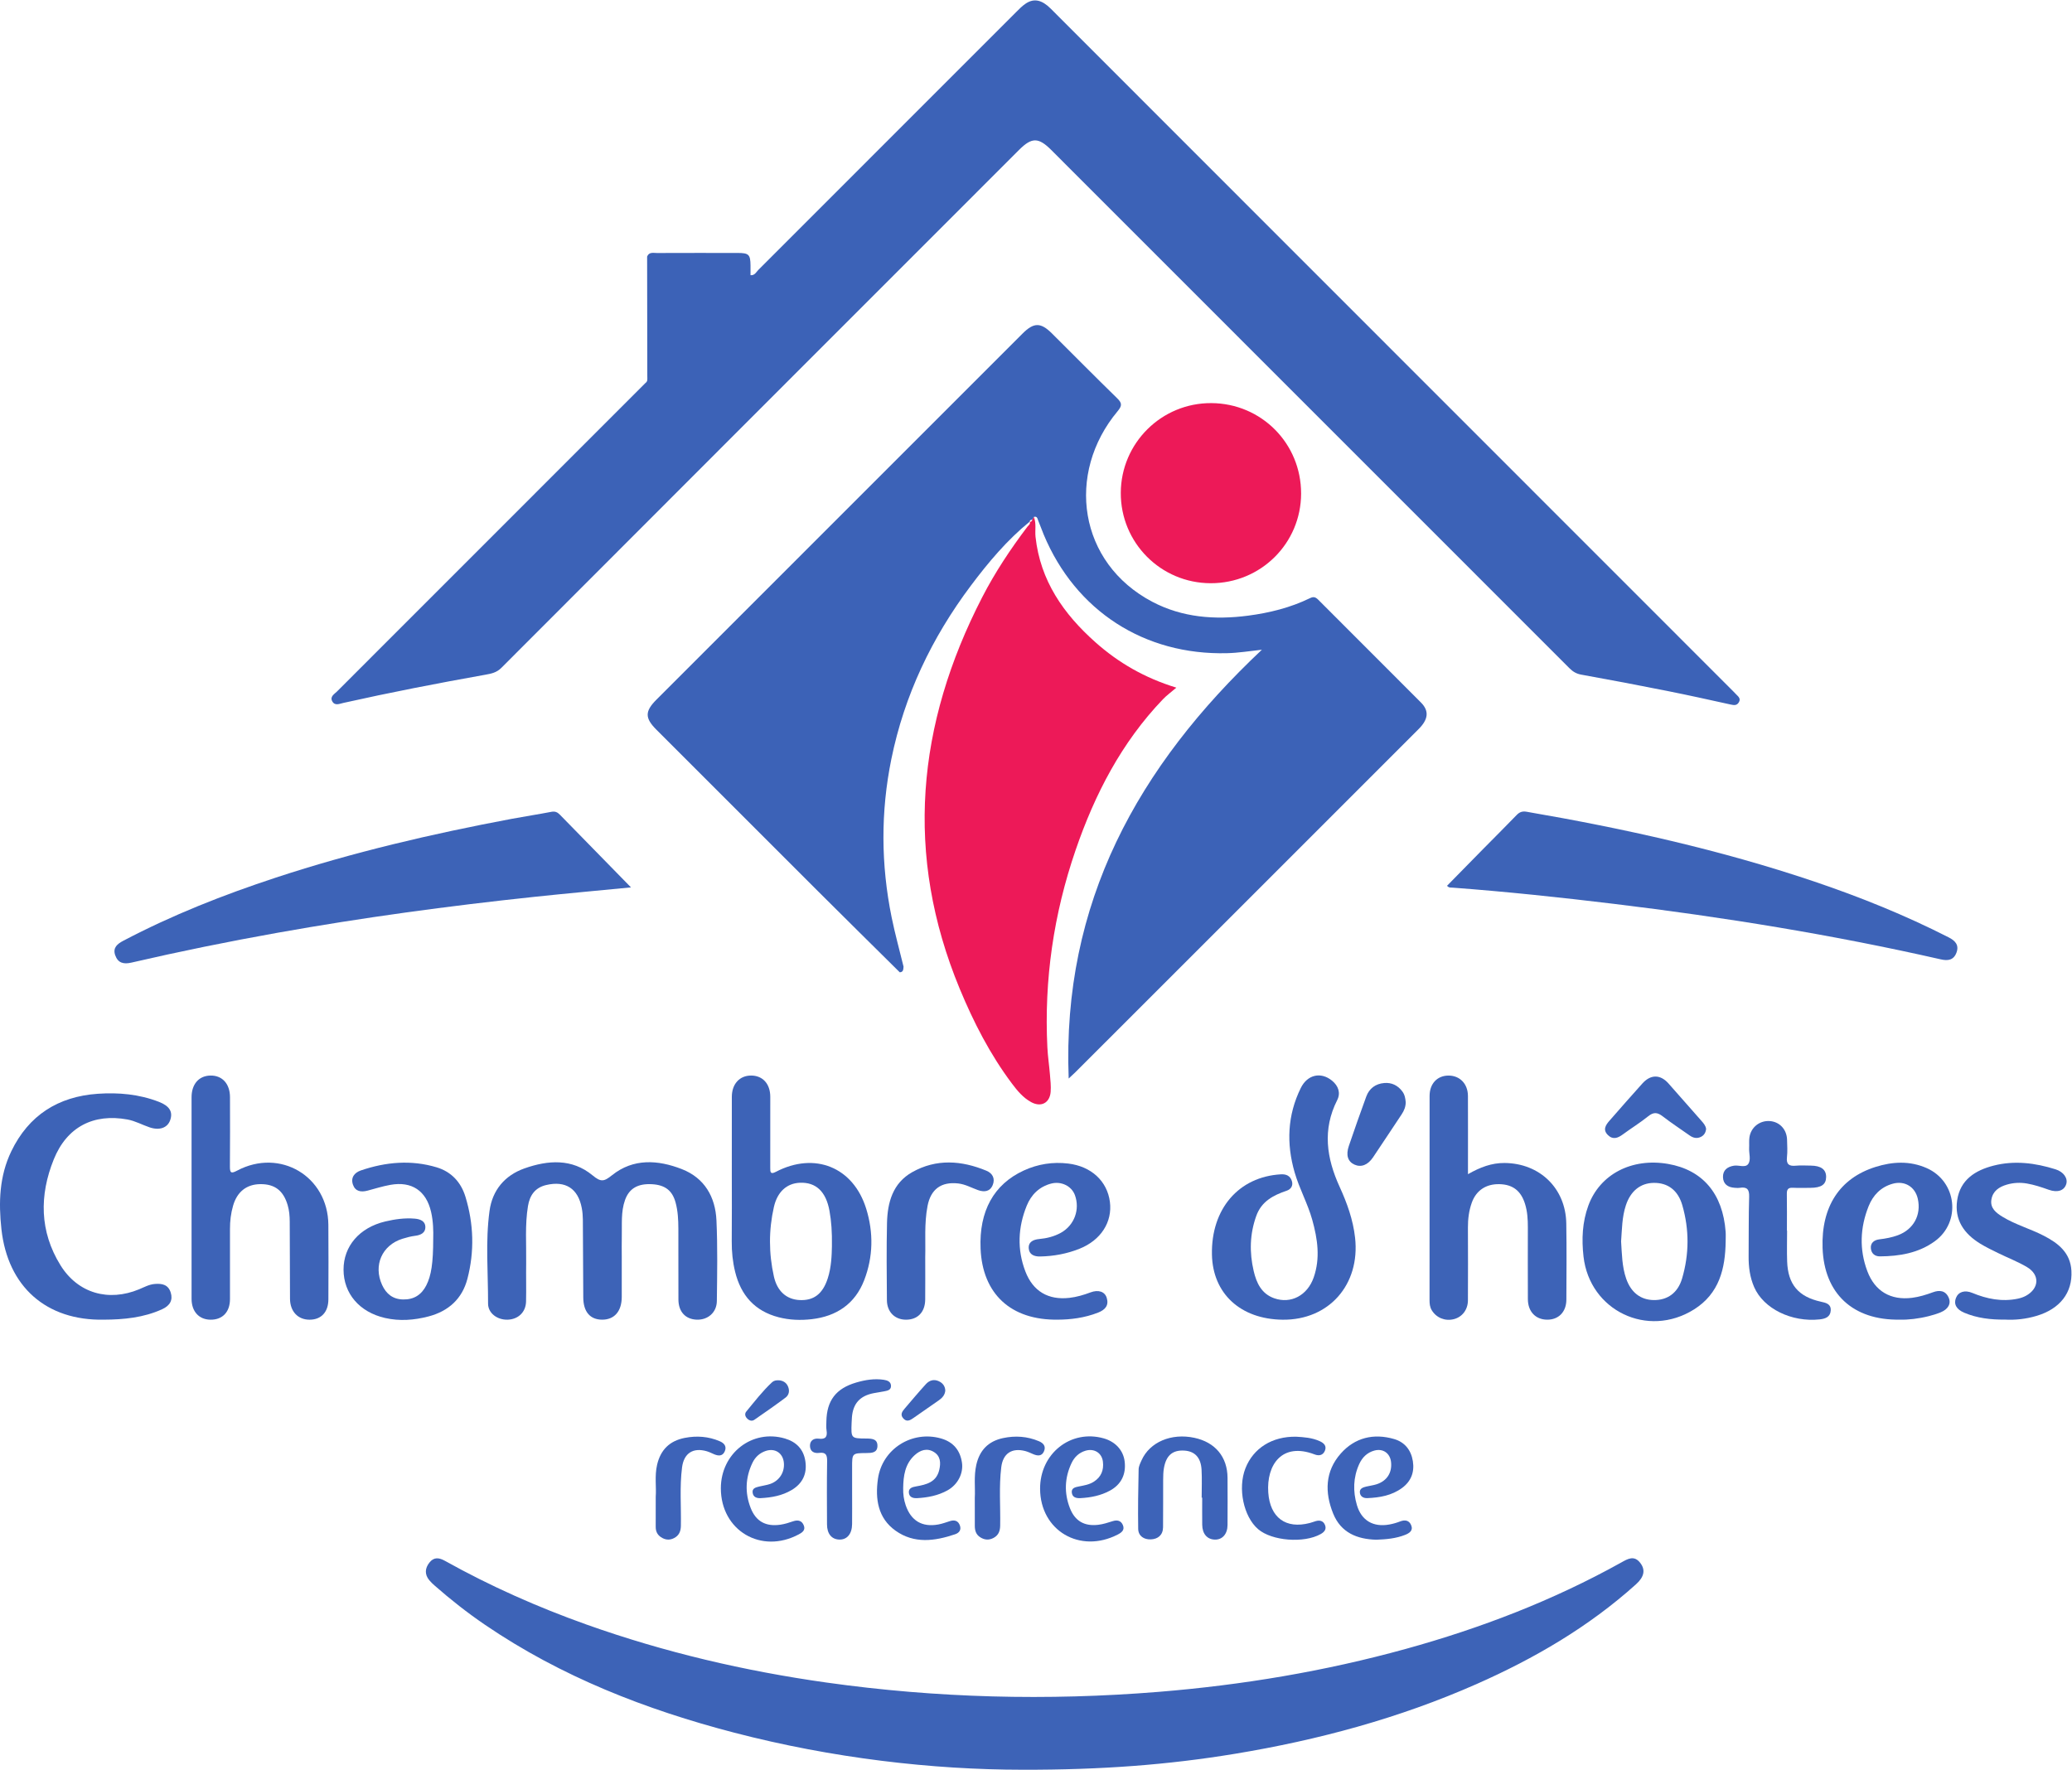 <?xml version="1.0" encoding="UTF-8" standalone="no"?>
<svg
   xmlns:dc="http://purl.org/dc/elements/1.1/"
   xmlns:cc="http://creativecommons.org/ns#"
   xmlns:rdf="http://www.w3.org/1999/02/22-rdf-syntax-ns#"
   xmlns:svg="http://www.w3.org/2000/svg"
   xmlns="http://www.w3.org/2000/svg"
   viewBox="0 0 752.373 642.733"
   height="642.733"
   width="752.373"
   xml:space="preserve"
   id="svg2"
   version="1.1"><defs
     id="defs6" /><g
     transform="matrix(1.333,0,0,-1.333,0,642.733)"
     id="g10"><g
       transform="scale(0.1)"
       id="g12"><path
         id="path14"
         style="fill:#3c62b7;fill-opacity:1;fill-rule:nonzero;stroke:none"
         d="m 1762.77,4122.73 c 5.29,13.16 17.05,9.63 26.75,9.66 73.26,0.29 146.52,0.22 219.78,0.14 30.51,-0.03 34.82,-4.32 35.14,-34.09 0.09,-8.73 0.01,-17.48 0.01,-26.52 11.56,-1.03 15.43,8.54 21.02,14.12 234.26,234.05 468.24,468.35 702.35,702.55 8.38,8.38 16.82,17.12 26.63,23.59 22.41,14.77 43.83,9.9 67.78,-14.05 130.84,-130.9 261.64,-261.86 392.49,-392.76 489.04,-489.23 978.09,-978.46 1467.13,-1467.69 2.82,-2.81 5.48,-5.76 8.31,-8.56 5.72,-5.66 11.99,-11.07 6.78,-20.39 -5.44,-9.76 -13.31,-8.57 -22.67,-6.51 -57.45,12.68 -114.9,25.43 -172.59,36.93 -77.99,15.55 -156.11,30.44 -234.39,44.49 -13.61,2.44 -22.96,8.35 -32.25,17.65 -301.38,301.66 -602.94,603.14 -904.46,904.67 -169,169.01 -337.95,338.05 -506.93,507.09 -34.9,34.91 -53.18,34.77 -87.86,0.08 -470.09,-470.25 -940.3,-940.4 -1410.04,-1411.02 -13.23,-13.25 -27.8,-15.9 -44.42,-18.86 -129.16,-23.05 -257.96,-48.04 -386.014,-76.68 -10.66,-2.39 -23.101,-8.57 -30.156,4.21 -7.238,13.1 5.668,19.78 13.121,27.24 279.919,280.13 559.939,560.16 839.929,840.21 6.52,4.36 5.06,11.16 5.06,17.34 -0.12,109.05 -0.32,218.11 -0.5,327.16" /><path
         id="path16"
         style="fill:#3c62b7;fill-opacity:1;fill-rule:nonzero;stroke:none"
         d="m 2805.09,3400.61 c -62,-50.45 -112.93,-111.22 -160.57,-174.72 -106.29,-141.66 -180.97,-298.18 -216.45,-472.28 -29.28,-143.7 -28.43,-287.67 0.79,-431.26 9.17,-45.04 21.5,-89.44 32.39,-134.14 -0.75,-6.95 0.14,-14.96 -10.24,-15.59 -74.38,73.73 -148.96,147.26 -223.09,221.24 -146.73,146.43 -293.2,293.13 -439.78,439.71 -31.83,31.83 -31.79,50.13 0.26,82.18 332.3,332.35 664.6,664.71 996.93,997.04 30.87,30.87 49.58,30.95 80.32,0.35 59.04,-58.78 117.63,-118.02 177.24,-176.2 13.22,-12.91 14.59,-19.94 1.62,-35.46 -141.85,-169.77 -107.05,-413.63 94.8,-519.55 81.57,-42.8 170,-49.45 260.37,-37.63 58.7,7.69 115.55,21.83 168.97,47.82 9.85,4.79 15.34,2.61 22.59,-4.67 93.02,-93.39 186.55,-186.27 279.48,-279.74 22.81,-22.95 20.14,-45.89 -6.22,-72.25 -143.09,-143.16 -286.2,-286.31 -429.34,-429.43 -168.36,-168.35 -336.75,-336.68 -505.15,-504.99 -4.85,-4.85 -9.96,-9.43 -18.89,-17.83 -18.5,478.91 188.87,850.65 526.31,1168.32 -34.22,-3.86 -64.3,-8.66 -94.81,-9.44 -225.24,-5.72 -412.5,115.06 -499.42,322.88 -5.19,12.44 -9.55,25.24 -14.82,37.65 -2.22,5.21 -2.57,13.6 -12.25,10.67 -1.28,-2.58 -2.58,-5.18 -3.88,-7.77 -4.01,0.4 -6.94,-0.76 -7.51,-5.27 l 0.35,0.36" /><path
         id="path18"
         style="fill:#3d63b7;fill-opacity:1;fill-rule:nonzero;stroke:none"
         d="M 2786.09,0.012 C 2539.31,0.07 2267.22,31.48 2000.25,100.969 1759,163.762 1528.84,253.402 1321.34,394.789 c -47.99,32.703 -93.54,68.481 -137.14,106.793 -5.34,4.688 -10.63,9.609 -15.09,15.117 -12.97,16.051 -11.38,32.641 0.84,47.942 12.07,15.129 25.79,13.621 42.18,4.48 123.72,-69.012 252.77,-126.301 386.24,-173.789 211.99,-75.41 429.92,-126.32 652.51,-157.691 300.64,-42.371 602.24,-50.012 904.9,-25.469 228.16,18.508 452.89,56.047 673.5,117.008 204.33,56.48 401.27,132 586.88,235.371 18.05,10.058 35.38,20.789 52.27,-1.422 14.15,-18.629 10.6,-37.649 -11.91,-57.899 C 4327.62,389.191 4179.84,303.109 4022.04,233.379 3811.39,140.301 3590.78,80.879 3364.11,43.449 3182.42,13.449 2999.26,-0.469 2786.09,0.012" /><path
         id="path20"
         style="fill:#ed1958;fill-opacity:1;fill-rule:nonzero;stroke:none"
         d="m 2812.25,3405.52 c 1.3,2.59 2.6,5.19 3.88,7.77 7.43,-17.55 2.74,-36.19 4.69,-54.27 12.91,-119.4 76.39,-210.01 163.05,-287.1 62.4,-55.52 133.34,-96.95 220.54,-123.75 -14.48,-12.45 -26.59,-21.23 -36.76,-31.86 -112.61,-117.61 -185.41,-258.59 -237.72,-410.89 -59.78,-174.07 -85.99,-353.36 -76.85,-537.44 1.23,-24.59 4.97,-49.05 6.98,-73.61 1.3,-15.82 3.24,-31.86 1.95,-47.56 -2.49,-30.23 -26.05,-42.42 -52.66,-28.09 -22.23,11.98 -38.04,31.15 -52.83,50.86 -59.48,79.3 -104.42,167 -142.13,258 -151.29,365.12 -117.33,720.38 61.12,1066.84 34.95,67.86 77.09,131.34 123.16,192.2 3.12,4.11 9.02,7.17 6.42,13.99 l -0.35,-0.36 c 4.58,-1.21 6,2.1 7.51,5.27" /><path
         id="path22"
         style="fill:#3d63b7;fill-opacity:1;fill-rule:nonzero;stroke:none"
         d="m 1718.81,2403.99 c -86.68,-8.44 -174.46,-16.36 -262.1,-25.64 -234.96,-24.89 -468.96,-56.58 -701.64,-98.16 -133.097,-23.79 -265.496,-50.7 -397.187,-81.17 -21.004,-4.87 -36.528,-1.27 -44.055,20.1 -7.242,20.57 6.016,31.01 21.719,39.28 133.195,70.16 272.723,125.11 415.5,172.11 210.273,69.21 425.333,119.35 642.683,160.21 35.96,6.75 72.16,12.15 108.07,19.13 10.05,1.95 16.53,-0.8 23.18,-7.63 64.36,-66.01 128.89,-131.86 193.83,-198.23" /><path
         id="path24"
         style="fill:#3d63b7;fill-opacity:1;fill-rule:nonzero;stroke:none"
         d="m 3941.81,2408.39 c 32.4,33.02 64.85,66.18 97.41,99.24 30.71,31.17 61.75,62.01 92.16,93.47 7.96,8.25 15.56,10.99 27.3,8.97 265.06,-45.57 527.08,-103.67 782.28,-189.74 125.81,-42.44 248.71,-92.09 367.13,-152.42 17.11,-8.72 29.28,-20.29 21.48,-41.49 -7.61,-20.65 -23.12,-23 -42.72,-18.54 -294.13,66.93 -591.48,115.06 -890.83,151.28 -146.1,17.68 -292.45,33.19 -439.23,44.15 -4.52,0.34 -9.67,-1.07 -14.98,5.08" /><path
         id="path26"
         style="fill:#ed1958;fill-opacity:1;fill-rule:nonzero;stroke:none"
         d="m 3297.79,3232.7 c -135.93,0.37 -245.31,110.46 -244.73,246.32 0.57,135.69 111.16,245.21 246.78,244.41 136.33,-0.8 244.6,-109.98 244.41,-246.46 -0.21,-135.73 -110.09,-244.65 -246.46,-244.27" /><path
         id="path28"
         style="fill:#3d63b7;fill-opacity:1;fill-rule:nonzero;stroke:none"
         d="m 1693.71,1397.84 c 0,-36.62 0.1,-73.23 -0.03,-109.85 -0.13,-38.9 -20.06,-61.84 -53.38,-61.78 -32.95,0.07 -51.26,21.62 -51.44,60.55 -0.34,70.84 -0.57,141.67 -1.14,212.5 -0.08,10.3 -1.02,20.73 -2.91,30.85 -10.01,53.54 -44.31,75.44 -97.1,62.93 -30.51,-7.24 -44.7,-28.33 -49.49,-57.28 -8.49,-51.39 -4.15,-103.26 -4.92,-154.93 -0.52,-35.01 0.48,-70.06 -0.31,-105.07 -0.65,-29.11 -21.41,-48.75 -50.38,-49.58 -27.67,-0.8 -53.18,17.51 -53.1,43.9 0.27,84.27 -7.49,168.92 4,252.71 7.7,56.11 41.34,96.5 95.04,115.54 64.08,22.74 129.72,27.29 185.4,-18.76 23.01,-19.01 31.18,-17.44 53.27,0.26 58.05,46.45 125.1,41.9 190,16.65 61.96,-24.11 91.54,-75.79 94.43,-139.91 3.3,-73.09 1.95,-146.43 1.07,-219.64 -0.36,-31.14 -24.45,-51.69 -54.64,-50.71 -30.64,1 -49.86,21.53 -50.01,54.63 -0.29,64.48 0.06,128.96 -0.17,193.43 -0.08,23.89 -1.22,47.7 -7.54,71.01 -8.78,32.42 -28.29,47.88 -63.96,49.98 -38.5,2.26 -62.52,-11.31 -73.85,-43.18 -11.46,-32.21 -7.91,-66.04 -8.75,-99.32 -0.46,-18.3 -0.09,-36.61 -0.09,-54.93" /><path
         id="path30"
         style="fill:#3d63b7;fill-opacity:1;fill-rule:nonzero;stroke:none"
         d="m 2266.17,1425.87 c 0.62,39.79 -1.53,68.32 -6.58,96.59 -9.42,52.7 -36.8,78.64 -80.73,76.8 -35.54,-1.48 -61.32,-24.52 -70.77,-66.15 -14.3,-63.01 -14.03,-126.44 0.08,-189.43 8.98,-40.06 34.38,-62.22 69.88,-64 38.17,-1.92 62.68,16.27 76.47,58.14 10.59,32.13 11.09,65.7 11.65,88.05 z m -272.69,199.77 c 0,69.25 -0.1,138.49 0.05,207.74 0.07,34.95 21.08,57.94 52.44,57.97 31.58,0.03 52.21,-22.51 52.29,-57.7 0.14,-64.48 0.13,-128.95 -0.07,-193.42 -0.03,-11.46 0.03,-19.2 15.25,-11.25 105.81,55.32 210.99,13.06 246.15,-100.52 20.05,-64.77 19.1,-130.84 -5.42,-194.47 -24.9,-64.64 -75.3,-98.63 -143.08,-106.42 -30.03,-3.45 -60.28,-2.46 -90.08,5.25 -65.2,16.87 -102.8,60.04 -118.47,123.76 -6.65,27.07 -9.48,54.73 -9.23,82.82 0.56,62.07 0.17,124.16 0.17,186.24" /><path
         id="path32"
         style="fill:#3d63b7;fill-opacity:1;fill-rule:nonzero;stroke:none"
         d="m 521.816,1559.9 c -0.011,90.76 -0.062,181.52 0.02,272.28 0.027,35.72 19.812,58.46 51.102,59.15 32.375,0.72 53.511,-22.33 53.578,-58.88 0.117,-62.89 0.429,-125.79 -0.215,-188.68 -0.184,-18.05 3.465,-20.03 19.707,-11.42 116.972,61.98 247.277,-15.53 248.465,-147.53 0.609,-67.67 0.261,-135.34 0.058,-203.02 -0.109,-34.96 -19.461,-55.62 -51.281,-55.64 -31.805,-0.02 -53.078,22.58 -53.266,57.22 -0.375,70.06 -0.453,140.12 -0.754,210.18 -0.062,15.14 -1.316,30.13 -5.652,44.84 -11.621,39.42 -34.976,57.49 -74.492,57.1 -37.531,-0.37 -63.188,-20.91 -74.145,-58.66 -6.046,-20.84 -8.543,-41.97 -8.468,-63.63 0.207,-63.7 0.23,-127.39 0.011,-191.08 -0.125,-35.44 -20.769,-56.61 -53.75,-55.95 -30.953,0.62 -50.832,22.51 -50.875,56.65 -0.117,92.35 -0.039,184.71 -0.043,277.07" /><path
         id="path34"
         style="fill:#3d63b7;fill-opacity:1;fill-rule:nonzero;stroke:none"
         d="m 3998.83,1622.63 c 33.26,18.96 64.49,30.79 99.72,30.49 95.68,-0.82 166.41,-68.77 168.06,-164.49 1.19,-69.26 0.56,-138.55 0.25,-207.82 -0.14,-33.68 -21.38,-55.05 -52.87,-54.6 -31.2,0.45 -51.84,22.18 -52,55.91 -0.29,65.29 -0.13,130.59 -0.06,195.88 0.02,21.56 -1.18,42.85 -7.69,63.7 -11.07,35.48 -33.13,52.85 -69.6,53.73 -36.54,0.89 -63.44,-17 -75.42,-50.45 -7.87,-21.98 -10.63,-44.71 -10.52,-68.04 0.29,-66.1 0.35,-132.18 -0.01,-198.27 -0.15,-25.57 -15.84,-45.43 -38.6,-51.09 -23.9,-5.93 -47.43,3.86 -59.84,24.24 -5.25,8.65 -6.12,17.81 -6.12,27.49 0.08,185.52 0.02,371.04 0.15,556.57 0.03,33.5 21.05,55.57 51.94,55.41 30.63,-0.14 52.35,-22.63 52.51,-55.5 0.3,-62.11 0.1,-124.21 0.1,-186.31 0,-7.68 0,-15.36 0,-26.85" /><path
         id="path36"
         style="fill:#3d63b7;fill-opacity:1;fill-rule:nonzero;stroke:none"
         d="m 3493.85,1226.13 c -114.59,1.32 -190.34,71.12 -192.48,177.35 -2.51,124.45 72.78,212.08 187.71,218.73 14.46,0.84 25.29,-3.82 29.92,-17.91 4.27,-12.97 -2.58,-22.84 -13.89,-26.66 -36.6,-12.35 -68.69,-29.08 -82.89,-68.46 -17.84,-49.41 -19.04,-99.42 -7.19,-150.21 7.72,-33.15 21.46,-62.23 55.96,-74.44 45.56,-16.12 90.46,7.88 107.5,56.58 18.46,52.73 10.66,104.88 -3.83,157.04 -12.38,44.53 -35.25,85.08 -48.04,129.35 -22.71,78.61 -19.79,155.62 16.72,229.83 17.98,36.56 54.64,44.88 84.97,20.23 17.47,-14.2 24.2,-33.59 14.27,-53.18 -40.74,-80.36 -29.03,-158.34 6.63,-236.26 20.22,-44.19 36.6,-89.7 42.05,-138.45 14.3,-128 -71.38,-225.02 -197.41,-223.54" /><path
         id="path38"
         style="fill:#3d63b7;fill-opacity:1;fill-rule:nonzero;stroke:none"
         d="m 283.051,1226.22 c -156.996,-3.07 -261.832,89.74 -279.141,246.39 -8.078,73.07 -5.668,144.82 26.844,212.34 47.379,98.38 127.937,149.29 235.457,156.73 56.547,3.91 112.84,-1.08 166.652,-21.96 28.61,-11.11 38.77,-26.97 30.754,-49.84 -7.359,-20.99 -28.863,-28.76 -55.906,-19.73 -20.285,6.78 -39.133,17.54 -60.477,21.45 -92.418,16.98 -165.043,-20.11 -200.769,-108.66 -39.543,-97.99 -38.625,-196.42 18.168,-288.23 47.543,-76.85 131.012,-100.22 214.293,-65.72 13.851,5.74 27.074,13.25 42.637,14.53 19.96,1.64 36.781,-1.67 43.539,-23.63 6.152,-19.99 -1.614,-35.33 -23.633,-45.33 -50.356,-22.86 -103.961,-28.09 -158.418,-28.34" /><path
         id="path40"
         style="fill:#3d63b7;fill-opacity:1;fill-rule:nonzero;stroke:none"
         d="m 4415.93,1439.5 c 2.26,-34.51 2.46,-68.78 13.86,-101.6 13.03,-37.49 39.28,-57.89 75.35,-58.28 37.26,-0.4 65.39,19.58 76.95,58.84 19.5,66.21 19.73,133.24 0.58,199.6 -11.83,40.97 -39.6,61.33 -77.83,60.84 -36.44,-0.47 -63.03,-22.33 -75.86,-60.95 -10.71,-32.23 -10.58,-65.66 -13.05,-98.45 z m 284.86,-0.03 c -1.03,-74.5 -17.52,-142.12 -86.09,-185.26 -126.25,-79.41 -284.36,-3.51 -301.14,143.93 -5.4,47.43 -3.3,93.85 13.08,138.71 31.26,85.62 118.41,130.82 217.15,113.73 94.28,-16.32 149.28,-81.03 156.91,-184.88 0.64,-8.7 0.09,-17.48 0.09,-26.23" /><path
         id="path42"
         style="fill:#3d63b7;fill-opacity:1;fill-rule:nonzero;stroke:none"
         d="m 1180.11,1446.87 c 0.55,20.74 0.15,46.99 -5.78,72.82 -13.22,57.6 -52.42,84.23 -110.82,73.87 -21.06,-3.74 -41.62,-10.31 -62.36,-15.78 -17.314,-4.57 -33.021,-2.45 -39.576,15.95 -6.902,19.39 3.797,33.06 21.485,39.1 67.771,23.1 136.851,29.31 206.231,8.52 40,-11.99 66.4,-40.36 78.56,-80.11 22.62,-73.92 24.85,-149.22 5.38,-223.77 -14.12,-54.09 -51.2,-88.13 -106.01,-102.45 -39.19,-10.24 -78.75,-13.19 -118.11,-4.24 -70.18,15.95 -113.122,66.91 -113.27,131.55 -0.152,64.2 43.383,114.8 113.58,131.42 26.42,6.25 53.23,10.05 80.5,7.72 14.51,-1.24 28.6,-6.42 28.85,-22.72 0.24,-15.81 -12.35,-22.08 -27.54,-23.98 -11.76,-1.47 -23.46,-4.52 -34.81,-8.06 -55.81,-17.41 -80.01,-72.48 -55.54,-125.91 11.2,-24.46 29.36,-38.97 57.23,-39.53 29.34,-0.58 50.07,12.67 63.22,38.53 13.44,26.42 18.78,60.89 18.78,127.07" /><path
         id="path44"
         style="fill:#3d63b7;fill-opacity:1;fill-rule:nonzero;stroke:none"
         d="m 2882.19,1226.26 c -129.33,-2.01 -206.01,70.97 -211.07,193.65 -4.22,102.06 35.96,175.14 117.62,212.69 38.42,17.67 79.05,24.05 121.02,19.01 62.97,-7.55 106.34,-47.86 113.65,-104.42 7.11,-54.98 -24.58,-104.52 -82.88,-127.77 -34.25,-13.67 -70.09,-20.31 -107.08,-21.04 -16.5,-0.32 -29.89,5.24 -31.14,22.19 -1.32,17.73 12.77,23.91 28.44,25.35 20.81,1.91 40.81,6.9 59.08,17.02 36.72,20.36 52.56,63.55 38.28,102.62 -9.04,24.74 -37.22,38.61 -64.62,31.48 -32.56,-8.46 -54.44,-30.38 -66.57,-60.14 -23.97,-58.8 -26.69,-119.24 -3.84,-179.11 20.72,-54.28 62.53,-78.67 119.9,-72.15 19.81,2.24 38.79,7.85 57.51,14.89 21.54,8.09 38.96,2.19 44.19,-14.6 6.54,-21.04 -4.34,-32.82 -23.06,-40.27 -37.61,-14.96 -76.9,-19.25 -109.43,-19.4" /><path
         id="path46"
         style="fill:#3d63b7;fill-opacity:1;fill-rule:nonzero;stroke:none"
         d="m 5175.7,1226.3 c -129.14,-2.32 -206.69,71.81 -210.94,195.31 -3.84,112 46.21,189.87 143.96,220.68 46.48,14.66 93.73,17.3 139.91,-3.21 81.92,-36.37 94.31,-146.75 21.63,-199.35 -44.26,-32.03 -95.93,-40.67 -149.27,-41.05 -13.52,-0.09 -23.12,7.57 -24.62,21.18 -1.77,15.86 9.41,23.6 22.88,25.2 17.52,2.08 34.63,5.23 51.03,11.36 42.5,15.88 63.68,55.18 53.93,99.05 -7.33,32.96 -35.9,50.16 -68.3,41.17 -32.49,-9.02 -53.76,-31.41 -65.68,-61.18 -23.26,-58.11 -25.78,-117.8 -3.61,-176.91 20.61,-54.96 63.75,-80.04 121.8,-72.78 19.77,2.48 38.65,8.42 57.42,15.29 17.05,6.24 33.68,4.9 42.33,-14.49 7.41,-16.62 -1.1,-31.98 -22.16,-40.52 -10.24,-4.16 -20.94,-7.39 -31.68,-10.12 -27.9,-7.07 -56.29,-10.28 -78.63,-9.63" /><path
         id="path48"
         style="fill:#3d63b7;fill-opacity:1;fill-rule:nonzero;stroke:none"
         d="m 5461.45,1226.42 c -38.66,-0.4 -75.6,3.9 -110.67,18.7 -21.51,9.08 -29.37,23.47 -22.66,40.43 6.5,16.43 23.65,22.27 44.57,13.59 39.79,-16.48 80.49,-24.58 123.34,-15.83 7.66,1.58 15.46,4.08 22.31,7.8 36.55,19.84 38.9,57.13 3.47,78.27 -25.1,14.97 -52.82,25.51 -79.16,38.45 -16.37,8.04 -32.89,15.99 -48.4,25.5 -44.09,27 -70.81,64.88 -62.84,118.48 8.29,55.66 49.34,81.33 98.84,94.06 56.99,14.68 113.78,7.44 169.26,-10.03 22.21,-6.99 33.8,-24.59 29,-40.2 -5.44,-17.75 -23.6,-24.06 -47.75,-15.44 -19.51,6.95 -39.05,13.55 -59.5,17.04 -18.3,3.12 -36.41,2.22 -54.32,-2.98 -21.22,-6.15 -38.3,-17.39 -42.25,-40.47 -4.06,-23.68 12.79,-36.52 29.95,-47.04 35.34,-21.67 75.69,-32.78 112.4,-51.67 39.71,-20.45 72.89,-46.29 75.56,-95.77 3.21,-59.76 -31.2,-103.76 -94.9,-122.73 -28.53,-8.5 -57.56,-11.77 -86.25,-10.16" /><path
         id="path50"
         style="fill:#3d63b7;fill-opacity:1;fill-rule:nonzero;stroke:none"
         d="m 4868.09,1468.66 c 0,-27.86 -0.78,-55.74 0.16,-83.57 2.09,-62.47 30.43,-96.36 91.73,-109.83 14.15,-3.12 27.97,-6.08 27.01,-23.81 -0.95,-17.74 -14.53,-22.77 -30.02,-24.45 -76.33,-8.26 -152.98,29.09 -178.58,87.97 -11.57,26.61 -15.35,54.93 -15.06,83.92 0.55,54.12 -0.25,108.28 1.45,162.36 0.65,20.49 -6.28,27.23 -25.53,24.26 -4.66,-0.72 -9.55,-0.29 -14.31,0.04 -18.23,1.29 -30.97,10.1 -31.45,29.1 -0.48,19 12.14,28.31 29.86,31.11 13.07,2.08 30.66,-6.12 38.5,4.12 8.7,11.35 2.05,29.15 2.87,44.12 0.52,9.52 -0.55,19.22 0.77,28.6 3.88,27.73 28.02,46.75 55.64,44.71 26.66,-1.97 46.13,-22.81 46.9,-50.8 0.44,-15.92 1.48,-32.01 -0.27,-47.73 -2.2,-19.9 6.3,-24.76 24.2,-23.05 13.41,1.27 27.04,0.34 40.58,0.24 28.07,-0.22 42.08,-10.62 41.93,-31 -0.15,-20.51 -13.06,-29.44 -42.94,-29.58 -15.92,-0.06 -31.87,-0.64 -47.74,0.21 -12.74,0.67 -16.55,-4.46 -16.34,-16.64 0.58,-33.42 0.2,-66.87 0.2,-100.3 0.14,0 0.29,0 0.44,0" /><path
         id="path52"
         style="fill:#3d63b7;fill-opacity:1;fill-rule:nonzero;stroke:none"
         d="m 2520.37,1398.11 c 0,-43.93 0.29,-80.54 -0.08,-117.15 -0.35,-34.19 -20.51,-54.9 -52.43,-54.8 -30.25,0.09 -51.63,20.97 -51.89,53.17 -0.58,70.03 -1.3,140.1 0.27,210.11 1.27,56.19 15.62,108.81 68.6,138.66 65.77,37.07 134.3,32.03 202.13,3.97 17.05,-7.06 24.32,-21.63 17.22,-38.99 -7.43,-18.16 -23.18,-19.86 -40.11,-13.84 -17.88,6.37 -34.51,15.94 -53.98,18.13 -46.27,5.21 -74.64,-15.66 -83.45,-61.34 -9.28,-48.16 -5.06,-96.79 -6.28,-137.92" /><path
         id="path54"
         style="fill:#3d63b8;fill-opacity:1;fill-rule:nonzero;stroke:none"
         d="m 3273.38,741.332 c 0,25.418 1.15,50.91 -0.29,76.238 -1.88,33.211 -18.59,50.399 -47.43,51.981 -31.19,1.699 -48.71,-12.832 -54.95,-46.903 -1.99,-10.847 -2.14,-22.117 -2.21,-33.207 -0.25,-42.921 0.18,-85.851 -0.29,-128.769 -0.24,-21.301 -13.88,-32.301 -33.34,-33.07 -18.41,-0.731 -34.06,8.898 -34.38,28.82 -0.89,54.008 0.06,108.058 1.19,162.078 0.17,8.301 4.47,16.809 8.02,24.711 22.32,49.668 81.14,74.559 143.83,61.141 56.85,-12.161 90.01,-51.981 90.34,-109.043 0.24,-42.918 0.26,-85.848 -0.02,-128.77 -0.17,-24.508 -14.24,-40.098 -34.67,-39.539 -20.92,0.59 -34,15.68 -34.29,40.398 -0.29,24.633 -0.07,49.282 -0.07,73.934 -0.48,0 -0.95,0 -1.44,0" /><path
         id="path56"
         style="fill:#3d63b8;fill-opacity:1;fill-rule:nonzero;stroke:none"
         d="m 2321.19,754.859 c 0.01,-28.64 0.25,-57.257 -0.06,-85.89 -0.3,-26.617 -13.94,-42.578 -35.05,-41.867 -20.67,0.699 -33.17,15.687 -33.27,41.277 -0.25,57.262 -0.63,114.519 0.3,171.769 0.28,16.832 -2.81,25.641 -21.92,23.102 -13.48,-1.789 -24.51,3.961 -24.79,18.898 -0.29,14.891 10.49,21.481 23.99,19.821 19.15,-2.348 23.84,5.82 21.14,22.961 -1.22,7.781 -0.56,15.871 -0.44,23.82 0.93,57.2 26.22,90.02 81.05,106.15 24.7,7.26 49.64,11.34 75.3,7.51 9.69,-1.46 19.68,-4.9 19.69,-16.92 0,-11.43 -10.15,-12.8 -18.72,-14.54 -9.34,-1.89 -18.81,-3.13 -28.17,-4.92 -37.72,-7.21 -56.73,-28.37 -59.59,-66.202 -0.36,-4.758 -0.62,-9.519 -0.8,-14.289 -1.62,-42.66 -1.61,-42.848 39.97,-43.16 15.26,-0.117 31.05,-0.84 30.36,-20.809 -0.63,-18.23 -15.8,-18.59 -30.09,-18.711 -38.91,-0.3 -38.9,-0.5 -38.9,-38.808 0,-23.071 0,-46.129 0,-69.192" /><path
         id="path58"
         style="fill:#3d63b8;fill-opacity:1;fill-rule:nonzero;stroke:none"
         d="m 3749.11,626.699 c -51.94,1.321 -96.39,18.91 -117.54,71.313 -23.2,57.457 -22.17,114.968 20.58,163.347 38.53,43.61 89.69,55.891 145.56,39.61 28.8,-8.387 46.21,-29.977 50.98,-60.258 4.75,-30.141 -4.99,-55.063 -29.58,-73.09 -28,-20.519 -60.78,-26.223 -94.56,-27.59 -10.93,-0.441 -19.5,4.84 -20.29,15.688 -0.77,10.722 9.06,13.769 17.8,15.863 9.26,2.227 18.86,3.289 27.87,6.207 28.06,9.07 42.39,31.43 39.39,60.191 -2.54,24.43 -21.98,38.11 -45.64,31.571 -19.64,-5.422 -32.85,-18.582 -41.13,-36.801 -16.55,-36.418 -17.31,-74.352 -6.26,-111.781 12.49,-42.348 44.75,-60.629 88.2,-52.828 10.1,1.808 20.15,4.75 29.73,8.441 13.31,5.137 24.37,2.93 29.84,-10.23 6.2,-14.93 -5.08,-21.961 -16.62,-26.512 -24.71,-9.75 -50.81,-12.18 -78.33,-13.141" /><path
         id="path60"
         style="fill:#3d63b8;fill-opacity:1;fill-rule:nonzero;stroke:none"
         d="m 1963.63,766.898 c 0,95.391 85.44,161.821 174.59,135.551 30.92,-9.109 50.63,-29.129 55.57,-61.59 5.23,-34.308 -7.41,-60.961 -37.22,-78.711 -25.92,-15.41 -54.79,-20.628 -84.5,-22.148 -10.5,-0.531 -19.68,2.559 -21.73,13.898 -2.39,13.204 8.52,15.321 17.8,17.723 10,2.578 20.47,3.668 30.13,7.098 25.1,8.953 39.41,31.91 37.03,57.601 -2.46,26.5 -23.99,40.649 -49.22,32.328 -16.8,-5.539 -28.92,-16.918 -36.35,-32.398 -19.23,-40.008 -20.91,-81.59 -5.01,-122.68 14.43,-37.32 41.66,-51.769 81.51,-45.89 11.69,1.718 23.19,5.48 34.44,9.289 13.57,4.601 24.06,1.66 29.12,-11.867 4.67,-12.461 -4.28,-18.661 -13.89,-23.813 -102.3,-54.758 -212.27,10.301 -212.27,125.609" /><path
         id="path62"
         style="fill:#3d63b8;fill-opacity:1;fill-rule:nonzero;stroke:none"
         d="m 2833.23,765.488 c -0.37,96.024 83.55,162.602 173.18,137.403 32.08,-9.012 53.52,-32.621 57.19,-62.981 4.25,-35.058 -9.35,-62.801 -40.3,-79.578 -24.91,-13.492 -52.18,-18.863 -80.29,-20.332 -11.32,-0.578 -21.69,1.91 -23.34,14.742 -1.67,12.906 9.36,15.086 18.8,16.977 14.02,2.801 28.1,4.871 40.65,12.722 20.64,12.911 28.08,32.039 25.23,55.059 -2.94,23.969 -23.95,36.609 -47.25,29.711 -17.88,-5.289 -30.36,-17.281 -38.12,-33.641 -19.04,-40.14 -20.5,-81.691 -4.52,-122.738 13.82,-35.512 39.66,-49.961 77.36,-45.473 13.26,1.571 26.31,5.821 39.14,9.891 12.57,3.992 22.64,1.531 27.78,-10.602 5.65,-13.367 -3.24,-20.328 -14.07,-25.898 -102.92,-52.949 -210.99,10.77 -211.44,124.738" /><path
         id="path64"
         style="fill:#3d63b8;fill-opacity:1;fill-rule:nonzero;stroke:none"
         d="m 2460.3,767.629 c -0.43,-16.09 1.61,-31.75 6.84,-47.008 14.49,-42.262 44.59,-60.371 88.73,-52.41 10.86,1.961 21.39,5.891 31.97,9.25 12.59,4 22.37,0.809 26.92,-11.82 4.33,-12 -1.81,-20.289 -12.95,-24.059 -55.34,-18.742 -111.37,-26.434 -162.18,9.629 -48.51,34.437 -55.77,87.051 -48.11,141.25 11.55,81.687 92.83,132.648 171.7,110.18 33.43,-9.532 52.16,-31.95 57.19,-65.821 4.37,-29.41 -11.47,-60.172 -39.47,-75.679 -25.5,-14.141 -53.57,-19.602 -82.48,-21.18 -11.57,-0.621 -21.82,2.578 -22.73,15.348 -0.88,12.222 9.98,14.929 19.61,16.621 28.26,4.949 55.39,11.48 63.21,44.879 4.42,18.882 3.84,37.5 -14.49,48.839 -19.01,11.774 -37.43,5.122 -52.47,-8.589 -26.26,-23.899 -30.84,-56.137 -31.29,-89.43" /><path
         id="path66"
         style="fill:#3d63b8;fill-opacity:1;fill-rule:nonzero;stroke:none"
         d="m 3531.16,907.34 c 19.73,-1.18 42.76,-2.461 64.23,-12.32 11.27,-5.168 19.06,-12.981 13.62,-26.051 -5.27,-12.66 -16.36,-14.321 -28.04,-9.848 -88.69,33.969 -131.41,-28.289 -126.16,-103.82 4.75,-68.141 47.45,-100.129 112.95,-83.09 5.35,1.391 10.56,3.371 15.85,4.988 11.39,3.5 21.16,1.063 25.73,-10.379 4.63,-11.609 -1.61,-19.058 -11.94,-24.832 -45.43,-25.418 -132.86,-18.687 -170.28,13.524 -39.73,34.187 -55.8,111.148 -34.59,165.617 21.36,54.801 72.89,87.66 138.63,86.211" /><path
         id="path68"
         style="fill:#3d63b7;fill-opacity:1;fill-rule:nonzero;stroke:none"
         d="m 4647.49,1746.1 c -0.91,-9.6 -5.11,-17.06 -13.39,-21.43 -10.96,-5.76 -21.39,-3.68 -31.28,3.33 -24.56,17.4 -49.83,33.88 -73.61,52.27 -14.04,10.86 -24.59,12.11 -39.15,0.39 -22.18,-17.84 -46.57,-32.9 -69.55,-49.79 -13.46,-9.88 -26.75,-15.06 -40.35,-1.79 -14.75,14.35 -6.47,27.24 4.2,39.36 29.85,33.89 59.38,68.05 89.7,101.49 22.76,25.11 48.88,24.74 70.97,-0.14 29.97,-33.77 59.73,-67.73 89.55,-101.63 5.77,-6.56 11.63,-13.12 12.91,-22.06" /><path
         id="path70"
         style="fill:#3d63b8;fill-opacity:1;fill-rule:nonzero;stroke:none"
         d="m 1786.23,743.59 c 2.03,25.808 -3.41,56.84 3.78,87.551 9.52,40.597 34.18,65 75.14,72.968 32.78,6.403 64.7,4.102 95.59,-9.148 12.84,-5.492 19.48,-14.781 13.16,-28.262 -6,-12.777 -17.19,-11.937 -28.54,-7.16 -6.58,2.781 -13,6.121 -19.81,8.121 -37.53,11.012 -62.64,-5.191 -67.62,-43.871 -6.82,-53.008 -2.19,-106.297 -3.19,-159.437 -0.28,-14.883 -5.09,-26.262 -18.58,-33.211 -12.53,-6.461 -24.52,-5 -36,2.73 -10.12,6.809 -14.1,16.461 -13.99,28.481 0.21,25.41 0.06,50.82 0.06,81.238" /><path
         id="path72"
         style="fill:#3d63b8;fill-opacity:1;fill-rule:nonzero;stroke:none"
         d="m 2655.38,741.172 c 1.57,26.328 -3.01,58.219 4.15,89.68 9,39.57 32.63,64.117 72.54,72.699 33.55,7.199 66.24,4.918 97.98,-8.449 12.73,-5.372 19.78,-14.321 13.57,-28.071 -5.89,-13.011 -16.94,-12.211 -28.37,-7.511 -7.33,3.031 -14.51,6.679 -22.12,8.691 -36.83,9.641 -61.03,-6.359 -65.66,-44 -6.52,-53.039 -1.93,-106.359 -2.96,-159.539 -0.29,-14.801 -4.98,-26.313 -18.52,-33.301 -12.43,-6.43 -24.34,-5.379 -36.06,2.188 -11.34,7.332 -14.47,18.32 -14.52,30.781 -0.09,23.84 -0.03,47.672 -0.03,76.832" /><path
         id="path74"
         style="fill:#3d63b7;fill-opacity:1;fill-rule:nonzero;stroke:none"
         d="m 3829.2,1818.94 c 0.11,-12.39 -4.29,-23.19 -11.11,-33.38 -26.05,-38.97 -51.68,-78.21 -77.9,-117.08 -14.24,-21.13 -32.58,-27.9 -50.49,-19.83 -18.13,8.16 -23.98,25.78 -15.39,50.92 15.4,45.09 31.1,90.08 47.53,134.79 8.12,22.07 25.43,34.58 48.64,36.62 20.25,1.79 37.09,-6.2 49.56,-22.94 6.54,-8.78 8.27,-18.73 9.16,-29.1" /><path
         id="path76"
         style="fill:#3d63b8;fill-opacity:1;fill-rule:nonzero;stroke:none"
         d="m 2124.59,1060.86 c 7.6,-1.29 17.37,-5.23 22.16,-17.06 4.78,-11.81 2.42,-22.92 -7.01,-30 -27.72,-20.8 -56.23,-40.55 -84.75,-60.28 -6.63,-4.59 -13.65,-2.418 -19.42,3.082 -6,5.738 -7.57,13.398 -2.7,19.277 22.64,27.291 44.19,55.581 70.25,79.841 4.75,4.42 11,6.12 21.47,5.14" /><path
         id="path78"
         style="fill:#3d63b8;fill-opacity:1;fill-rule:nonzero;stroke:none"
         d="m 2575.01,1033.22 c -0.94,-11.67 -7.77,-19.85 -17.28,-26.44 -23.34,-16.171 -46.6,-32.471 -69.9,-48.721 -8.89,-6.188 -17.96,-11.219 -27.23,-0.84 -9.34,10.472 -2.88,19.011 4.03,27.09 18.99,22.191 37.76,44.591 57.41,66.181 9.03,9.93 21.02,14.36 34.44,8.45 10.85,-4.79 17.84,-12.86 18.53,-25.72" /></g></g></svg>